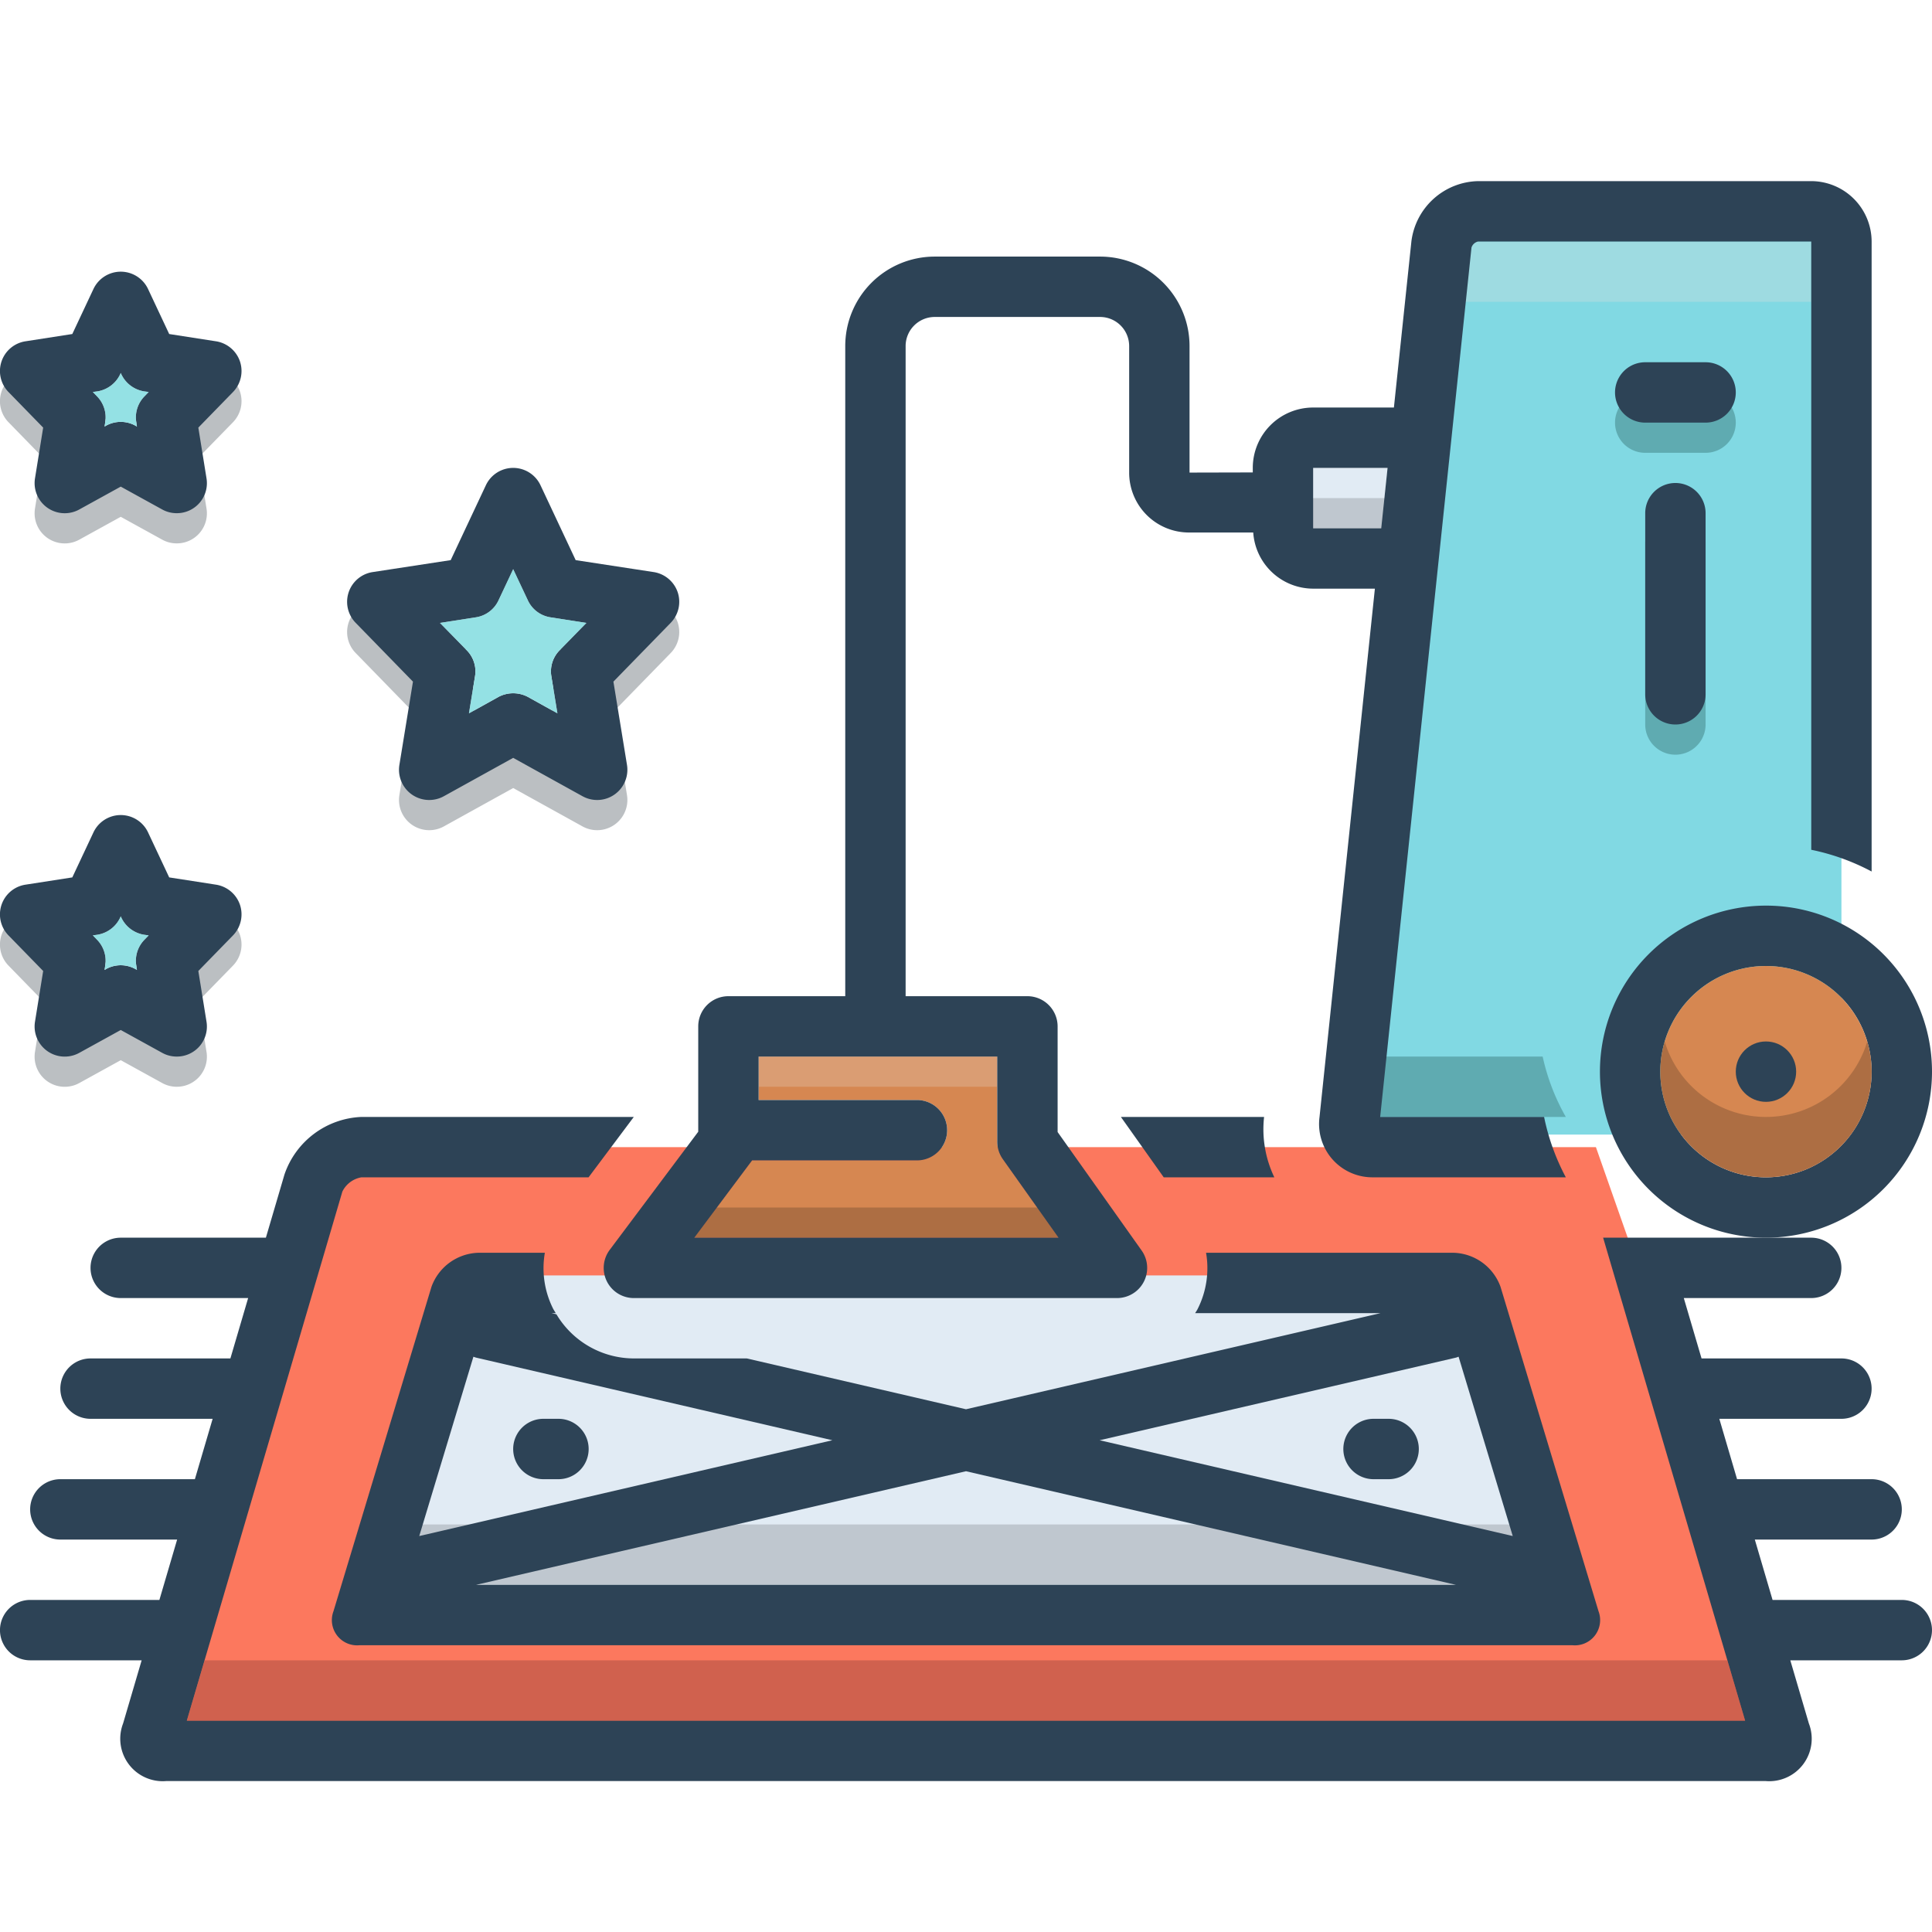 <svg id="Layer_1" height="128" viewBox="0 0 128 128" width="128" xmlns="http://www.w3.org/2000/svg" data-name="Layer 1"><path d="m91.93 31-.42 4h-4.51v-4z" fill="#e1ebf4"/><path d="m86 33h6.875v2h-6.875z" fill="#9fa5aa" opacity=".5"/><path d="m122 67.833v-53.833h-25.5l-7.034 61.167h31.367z" fill="#81d9e3"/><path d="m115 28a2 2 0 0 0 -2-2h-4a2 2 0 0 0 0 4h4a2 2 0 0 0 2-2z" fill="#0f423c" opacity=".3"/><path d="m109 36v12a2 2 0 0 0 4 0v-12a2 2 0 0 0 -4 0z" fill="#0f423c" opacity=".3"/><g fill="#1c2a35"><path d="m15.9 61.95a2.005 2.005 0 0 0 -1.6-1.34l-3.09-.48-1.4-2.98a1.999 1.999 0 0 0 -3.62 0l-1.4 2.98-3.09.48a1.993 1.993 0 0 0 -1.13 3.37l2.29 2.35-.54 3.35a1.995 1.995 0 0 0 2.94 2.07l2.74-1.51 2.74 1.51a1.976 1.976 0 0 0 .97.25 1.989 1.989 0 0 0 1.97-2.32l-.54-3.35 2.29-2.35a2.004 2.004 0 0 0 .47-2.03zm-6.33 2.31a1.99 1.99 0 0 0 -.54 1.72l.04.28-.1-.06a2.007 2.007 0 0 0 -1.94 0l-.1.06.04-.28a1.99 1.99 0 0 0 -.54-1.72l-.28-.29.3-.04a2.023 2.023 0 0 0 1.51-1.13l.04-.09.04.09a2.023 2.023 0 0 0 1.51 1.13l.3.04z" opacity=".3"/><path d="m15.9 25.95a2.005 2.005 0 0 0 -1.6-1.34l-3.09-.48-1.4-2.98a1.999 1.999 0 0 0 -3.62 0l-1.4 2.98-3.09.48a1.993 1.993 0 0 0 -1.13 3.37l2.29 2.35-.54 3.35a1.995 1.995 0 0 0 2.94 2.07l2.74-1.51 2.74 1.51a1.976 1.976 0 0 0 .97.25 1.989 1.989 0 0 0 1.97-2.32l-.54-3.35 2.29-2.35a2.004 2.004 0 0 0 .47-2.03zm-6.33 2.31a1.99 1.99 0 0 0 -.54 1.72l.04.28-.1-.06a2.007 2.007 0 0 0 -1.94 0l-.1.06.04-.28a1.99 1.99 0 0 0 -.54-1.72l-.28-.29.3-.04a2.023 2.023 0 0 0 1.51-1.13l.04-.09.04.09a2.023 2.023 0 0 0 1.51 1.13l.3.04z" opacity=".3"/><path d="m44.9 41.24a2.006 2.006 0 0 0 -1.6-1.34l-5.16-.79-2.33-4.96a1.999 1.999 0 0 0 -3.62 0l-2.33 4.96-5.16.79a1.993 1.993 0 0 0 -1.13 3.37l3.79 3.89-.9 5.52a2.003 2.003 0 0 0 2.95 2.07l4.59-2.54 4.59 2.54a2.003 2.003 0 0 0 2.95-2.07l-.9-5.52 3.79-3.89a1.999 1.999 0 0 0 .47-2.03zm-7.83 3.85a1.981 1.981 0 0 0 -.54 1.72l.4 2.45-1.96-1.09a2.08 2.08 0 0 0 -1.94 0l-1.96 1.09.4-2.45a1.981 1.981 0 0 0 -.54-1.72l-1.78-1.82 2.37-.37a1.983 1.983 0 0 0 1.51-1.13l.97-2.06.97 2.06a1.983 1.983 0 0 0 1.51 1.13l2.37.37z" opacity=".3"/></g><path d="m23 76-3.333 3.833-9.817 34.064 2.983 2.436h102.167l4-2.551-13.267-37.782z" fill="#fc785e"/><path d="m33.506 84.5-2.447 2.123-7.209 18.861 2.191 1.349h75.022l2.937-1.413-9.742-20.92z" fill="#e1ebf4"/><path d="m15.9 59.95a2.005 2.005 0 0 0 -1.6-1.34l-3.09-.48-1.4-2.98a1.999 1.999 0 0 0 -3.62 0l-1.4 2.98-3.09.48a1.993 1.993 0 0 0 -1.13 3.37l2.29 2.35-.54 3.35a1.995 1.995 0 0 0 2.94 2.07l2.74-1.51 2.74 1.51a1.976 1.976 0 0 0 .97.25 1.989 1.989 0 0 0 1.97-2.32l-.54-3.35 2.29-2.35a2.004 2.004 0 0 0 .47-2.03zm-6.33 2.31a1.99 1.99 0 0 0 -.54 1.72l.04.28-.1-.06a2.007 2.007 0 0 0 -1.94 0l-.1.06.04-.28a1.99 1.99 0 0 0 -.54-1.72l-.28-.29.3-.04a2.023 2.023 0 0 0 1.51-1.13l.04-.09.04.09a2.023 2.023 0 0 0 1.51 1.13l.3.04z" fill="#2d4356"/><path d="m9.57 62.26a1.99 1.99 0 0 0 -.54 1.72l.04.28-.1-.06a2.007 2.007 0 0 0 -1.94 0l-.1.06.04-.28a1.99 1.99 0 0 0 -.54-1.72l-.28-.29.3-.04a2.023 2.023 0 0 0 1.51-1.13l.04-.09.04.09a2.023 2.023 0 0 0 1.51 1.13l.3.04z" fill="#94e1e4"/><path d="m15.9 23.95a2.005 2.005 0 0 0 -1.6-1.34l-3.09-.48-1.4-2.98a1.999 1.999 0 0 0 -3.62 0l-1.4 2.98-3.09.48a1.993 1.993 0 0 0 -1.13 3.37l2.29 2.35-.54 3.35a1.995 1.995 0 0 0 2.94 2.07l2.74-1.51 2.74 1.51a1.976 1.976 0 0 0 .97.25 1.989 1.989 0 0 0 1.97-2.32l-.54-3.35 2.29-2.35a2.004 2.004 0 0 0 .47-2.03zm-6.33 2.31a1.99 1.99 0 0 0 -.54 1.72l.04.28-.1-.06a2.007 2.007 0 0 0 -1.94 0l-.1.06.04-.28a1.99 1.99 0 0 0 -.54-1.72l-.28-.29.3-.04a2.023 2.023 0 0 0 1.51-1.13l.04-.09.04.09a2.023 2.023 0 0 0 1.51 1.13l.3.04z" fill="#2d4356"/><path d="m9.57 26.26a1.99 1.99 0 0 0 -.54 1.72l.04.28-.1-.06a2.007 2.007 0 0 0 -1.94 0l-.1.06.04-.28a1.99 1.99 0 0 0 -.54-1.72l-.28-.29.3-.04a2.023 2.023 0 0 0 1.51-1.13l.04-.09.04.09a2.023 2.023 0 0 0 1.51 1.13l.3.04z" fill="#94e1e4"/><path d="m44.9 39.24a2.006 2.006 0 0 0 -1.6-1.34l-5.16-.79-2.33-4.96a1.999 1.999 0 0 0 -3.62 0l-2.33 4.96-5.16.79a1.993 1.993 0 0 0 -1.13 3.37l3.79 3.89-.9 5.52a2.003 2.003 0 0 0 2.95 2.07l4.59-2.54 4.59 2.54a2.003 2.003 0 0 0 2.95-2.07l-.9-5.52 3.79-3.89a1.999 1.999 0 0 0 .47-2.03zm-7.83 3.85a1.981 1.981 0 0 0 -.54 1.72l.4 2.45-1.96-1.09a2.08 2.08 0 0 0 -1.94 0l-1.96 1.09.4-2.45a1.981 1.981 0 0 0 -.54-1.72l-1.78-1.82 2.37-.37a1.983 1.983 0 0 0 1.51-1.13l.97-2.06.97 2.06a1.983 1.983 0 0 0 1.51 1.13l2.37.37z" fill="#2d4356"/><path d="m37.07 43.09a1.981 1.981 0 0 0 -.54 1.72l.4 2.45-1.96-1.09a2.08 2.08 0 0 0 -1.94 0l-1.96 1.09.4-2.45a1.981 1.981 0 0 0 -.54-1.72l-1.78-1.82 2.37-.37a1.983 1.983 0 0 0 1.51-1.13l.97-2.06.97 2.06a1.983 1.983 0 0 0 1.51 1.13l2.37.37z" fill="#94e1e4"/><path d="m36 98h1a2 2 0 0 0 0-4h-1a2 2 0 0 0 0 4z" fill="#2d4356"/><path d="m92 94h-1a2 2 0 0 0 0 4h1a2 2 0 0 0 0-4z" fill="#2d4356"/><path d="m74.262 74 2.838 4h7.328a7.361 7.361 0 0 1 -.679-4z" fill="#2d4356"/><path d="m70.13 82h-24.13l3.83-5.12h10.92a2 2 0 0 0 0-4h-10.49v-2.88h15.81v5.64a2.001 2.001 0 0 0 .37 1.16z" fill="#d68751"/><path d="m115 26a2 2 0 0 0 -2-2h-4a2 2 0 0 0 0 4h4a2 2 0 0 0 2-2z" fill="#2d4356"/><path d="m109 34v12a2 2 0 0 0 4 0v-12a2 2 0 0 0 -4 0z" fill="#2d4356"/><path d="m117 60a11 11 0 1 0 11 11 10.994 10.994 0 0 0 -11-11zm0 18a7 7 0 1 1 7-7 7.008 7.008 0 0 1 -7 7z" fill="#2d4356"/><circle cx="117" cy="71" fill="#d68751" r="7"/><circle cx="117" cy="71" fill="#2d4356" r="2"/><path d="m126 106h-8.563l-1.176-4h7.738a2 2 0 0 0 0-4h-8.914l-1.176-4h8.09a2 2 0 0 0 0-4h-9.267l-1.176-4h8.442a2 2 0 0 0 0-4h-13.787l9.407 32h-103.241l10.306-35.056a1.732 1.732 0 0 1 1.265-.944h15.047l2.996-4h-18.043a5.633 5.633 0 0 0 -5.102 3.816l-1.23 4.184h-9.618a2 2 0 0 0 0 4h8.442l-1.176 4h-9.266a2 2 0 0 0 0 4h8.09l-1.176 4h-8.914a2 2 0 0 0 0 4h7.738l-1.176 4h-8.561a2 2 0 0 0 0 4h7.386l-1.23 4.184a2.814 2.814 0 0 0 2.858 3.816h105.971a2.813 2.813 0 0 0 2.858-3.816l-1.23-4.184h7.387a2 2 0 0 0 0-4z" fill="#2d4356"/><path d="m115.62 114h-103.24l1.18-4h100.88z" fill="#a54b3f" opacity=".5"/><path d="m103 105h-78l.892-4h76.216z" fill="#9fa5aa" opacity=".5"/><path d="m31.684 83a3.41 3.41 0 0 0 -3.098 2.255l-6.491 21.49a1.672 1.672 0 0 0 1.735 2.255h80.34a1.672 1.672 0 0 0 1.735-2.255l-6.491-21.49a3.41 3.41 0 0 0 -3.098-2.255h-16.411a5.992 5.992 0 0 1 -.574 3.754c-.045.086-.102.163-.149.246h12.277l-27.459 6.367-14.522-3.367h-7.478a5.989 5.989 0 0 1 -5.135-2.925l-.324-.075h.28c-.061-.105-.131-.205-.186-.315a5.983 5.983 0 0 1 -.537-3.685zm-.143 22 32.459-7.527 32.459 7.527zm64.911-15.052c.064-.015.121-.042.183-.062l3.588 11.88-27.369-6.346zm-41.306 5.472-27.37 6.347 3.589-11.881a1.785 1.785 0 0 0 .183.062z" fill="#2d4356"/><path d="m124 71a7 7 0 1 1 -13.71-2 7.002 7.002 0 0 0 13.42 0 6.959 6.959 0 0 1 .29 2z" fill="#72492d" opacity=".4"/><path d="m44.562 80h26.688v2h-26.688z" fill="#72492d" opacity=".4"/><path d="m47.906 70h20v2h-20z" fill="#e5d0c3" opacity=".3"/><path d="m103.74 74h-13.115l.448-4h11.132a14.221 14.221 0 0 0 1.535 4z" fill="#0f423c" opacity=".3"/><path d="m120 16v4h-23.134a.615.615 0 0 0 -.461.4l-5.902 53.6h-.44l6.342-57.6a.615.615 0 0 1 .461-.4z" fill="#bddee0" opacity=".5"/><path d="m120 12h-22.07a4.556 4.556 0 0 0 -4.42 3.98l-1.16 11.02h-5.35a3.999 3.999 0 0 0 -4 4v.3l-4.19.01v-8.37a5.928 5.928 0 0 0 -5.91-5.94h-10.99a5.928 5.928 0 0 0 -5.91 5.94v43.06h-7.74a1.999 1.999 0 0 0 -2 2v6.98l-5.86 7.82a1.997 1.997 0 0 0 1.6 3.2h32a1.997 1.997 0 0 0 1.63-3.16l-5.56-7.84v-7a2.006 2.006 0 0 0 -2-2h-8.07v-43.06a1.929 1.929 0 0 1 1.91-1.94h10.99a1.929 1.929 0 0 1 1.91 1.94v8.37a3.963 3.963 0 0 0 3.95 3.97h4.27a3.989 3.989 0 0 0 3.97 3.72h4.09l-3.67 35.02a3.533 3.533 0 0 0 3.58 3.98h12.74a14.805 14.805 0 0 1 -1.44-4h-10.86l6.05-57.6a.596.596 0 0 1 .44-.4h22.07v40.3a14.8 14.8 0 0 1 4 1.44v-41.74a4.012 4.012 0 0 0 -4-4zm-53.93 58v5.64a2.001 2.001 0 0 0 .37 1.16l3.69 5.2h-24.13l3.83-5.12h10.92a2 2 0 0 0 0-4h-10.49v-2.88zm25.44-35h-4.51v-4h4.93z" fill="#2d4356"/></svg>